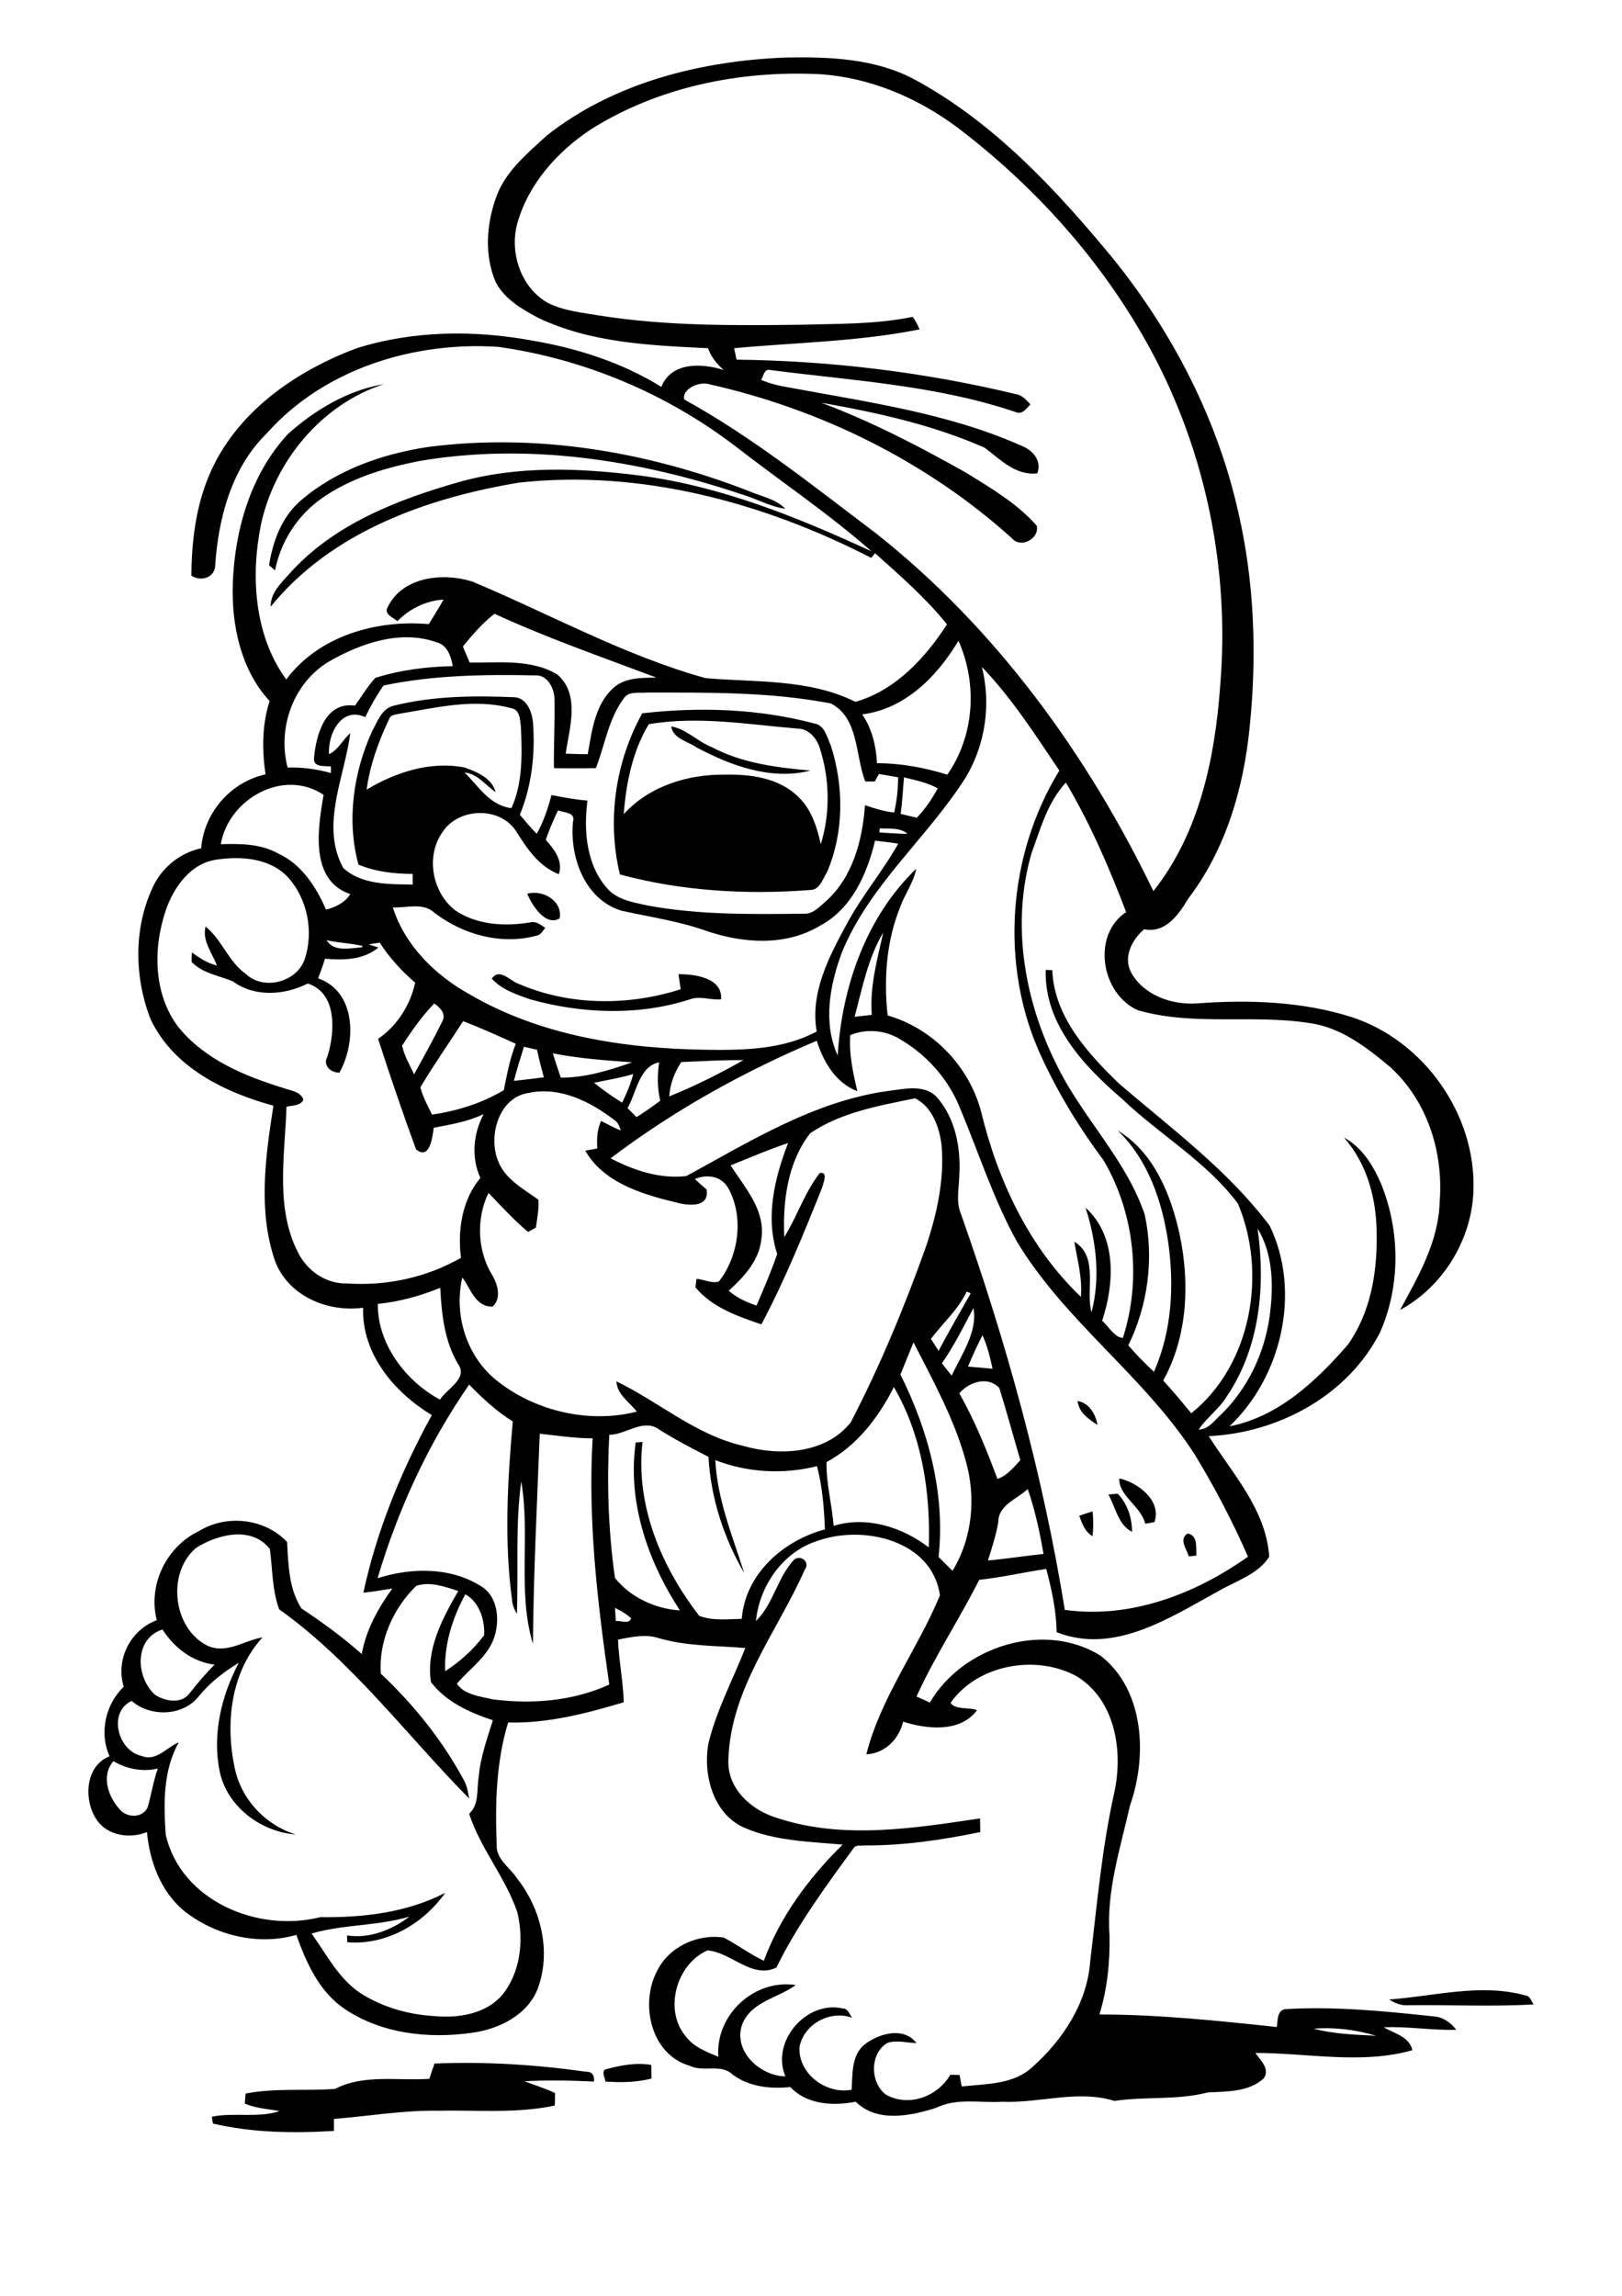 <?xml version="1.0" encoding="utf-8"?>
<!-- Generator: Adobe Illustrator 21.0.2, SVG Export Plug-In . SVG Version: 6.00 Build 0)  -->
<svg version="1.2" baseProfile="tiny" id="Layer_1" xmlns="http://www.w3.org/2000/svg" xmlns:xlink="http://www.w3.org/1999/xlink"
	 x="0px" y="0px" viewBox="0 0 595 842" overflow="scroll" xml:space="preserve">
<g>
	<path d="M221.9,759c5.5-1.5,11.3-2.7,17-1.7c0,1.6,0.1,3.3,0.1,5c-5.5,1.4-11.2,1.5-16.9,1.1C221.9,761.9,220.7,760.2,221.9,759
		 M157.5,762.4c0.6-1.9,1.2-3.7,1.9-5.6c18.6-0.8,37.2,0.4,55.6,3c2.3-0.1,3.1,1.5,2.9,3.6c-8.5-0.4-17-0.6-25.5-0.1
		c3.7,1.4,7.6,2.6,11.2,4.3c0,1.5,0,3.1-0.1,4.6c-14.1,3-28.6,1.6-42.9,1.9c-12.8-0.2-25.4,2-38.1,3c0,1.5,0,2.9,0,4.4
		c-14.8,0.9-29.9,0.7-44.4-2.7c-0.1-0.6-0.3-1.9-0.4-2.5c8.2-1.7,17.1,0.6,24.9-2.1c-4.3-0.7-8.7-1-12.8-2.7
		c0.1-1.3,0.2-2.5,0.3-3.7c10.8-2.1,21.9-0.9,32.8-1.7C133.4,760.6,146,763.2,157.5,762.4 M509.6,733.3c16.7-1.2,33.7-6.1,50.3-1.4
		c1.5,0.3,1.8,2.1,2.7,3.2c-15.3,0.9-30.6,0.1-45.9,0.3C514.1,735.6,511.7,734.7,509.6,733.3 M436.1,570.8c-0.8-2.7-3.8-6.4-0.4-8.4
		c3.9,0.8,2.9,5.2,3.2,8.1C438.2,570.6,436.8,570.7,436.1,570.8 M395.9,555.9c1.6-0.6,3.3-1.1,4.9-1.6c0.3,3,0.3,6.1,0,9.1
		C398,561.8,396.9,558.7,395.9,555.9 M406.6,548.1c0.9-0.1,2.6-0.2,3.4-0.3c3.7,3.8,5.2,8.9,5.3,14
		C410.2,559.3,409.2,552.8,406.6,548.1 M410.6,542.2c6.8,1.5,15.6,8.1,12.9,16c-0.9,0.2-2.6,0.5-3.4,0.6
		C418.6,552.4,410.2,548.5,410.6,542.2 M395.3,513.8c4.3,0.8,6.6,4.8,7.3,8.8C399.4,520.5,395.7,518,395.3,513.8 M180.4,358.9
		c3-4.2,6.8,1.1,10.3,2.1c18.5,7.9,40,7.9,59,1.8c-0.3-1.8-0.5-3.7-0.8-5.5c5.8-0.1,16.3,1.3,15.6,9.2c-3.8,0.4-7.6-1.4-11.4,0
		c-18.9,6.1-39.6,5.3-58.6,0C189.4,364.7,184.1,363,180.4,358.9 M193.4,327.8c5.6-1.7,13.1,2.6,11.9,9
		C200.2,339.9,195.2,332.1,193.4,327.8 M246.2,266.4c5.7,1,9.7,5.6,14.9,7.6c11.1,5.9,23.8,7.5,36.2,8.6
		c-14.4,3.7-29.2-1.8-41.8-8.5C252.2,271.8,247,271,246.2,266.4 M238,265.6c-6,9.9-8.3,21.6-9.2,33c9.3-10.3,23.6-14.7,37.2-14.5
		c9.4-0.2,19.8,1.2,26.8,8.1c4.8,4.5,6.9,11.1,8.3,17.4c3.5-11.4,3.3-23.9-0.4-35.3c-1.1-3.6-4.1-7.1-8.2-7.1
		C274.4,265.7,256.1,262.5,238,265.6 M235.6,261.6c21-2.4,42.5-1.7,63,3.7c4,0.6,4.8,5.2,6.2,8.2c4.8,14.9,4.8,31.8-1.4,46.3
		c-1.6,2.5-2.7,6.7-6.3,6.6c-23.3,1.8-47.1,0.4-69.7-5.7C222.6,300.9,225.7,279.4,235.6,261.6 M157.2,163.9c39.6-5.1,80,1.7,117,16
		c4.7,2.1,10.2,2.9,13.9,6.7c-5.7-0.8-10.8-3.8-16.3-5.4c-37.7-12.6-78.5-18.9-118.1-12.1c-12.6,2.5-25.4,6.3-36,13.9
		c-8.7,6.2-14.8,15.8-16.8,26.2c-0.7-0.6-1.5-1.3-2.2-1.9c1.4-8.9,4.7-17.8,11.7-23.8C123.5,172.3,140.4,166.4,157.2,163.9
		 M481.9,744c7.4,2,15.3,2.2,22.9,2.6C497.5,744.4,489.6,743.4,481.9,744 M44.3,664c2.8,2.7,7.8,2.7,9.8-1c1.4-4.7,2.1-9.7,3.8-14.4
		c-5.6,1.3-11.4,0.2-16.3-2.7C36.8,651.5,39.9,659.4,44.3,664 M56.8,621.5c3.7,2.5,10,3.6,12.9-0.7c2.8-3.6,5.8-7,9-10.3
		c-8.1-1-14.8-6.2-19.1-12.9C49.1,601,49.8,615.1,56.8,621.5 M225.6,589.7c0.1,1.6,0.2,3.2,0.3,4.8c1.7-0.2,5,1.3,5.6-1
		C229.8,591.9,227.7,590.7,225.6,589.7 M170.7,584.7c-4.7,8.6-7.8,18.4-7.4,28.2c5.5-3.5,10.4-8,14.3-13.2
		C177.9,594.2,175.9,587.6,170.7,584.7 M300.2,565c-12.8,3.9-21.6,16.4-22.9,29.5c6.4-6.2,7.9-16.1,14.1-22.6
		c2.5-1.8,5.9,1.1,3.8,3.8c-10.1,22.8-27.2,43.6-28,69.5c-0.6,10.8,8.5,18.8,18.1,21.6c24,7.9,49.8,3.7,74.2,0.1
		c0,1.7,0.1,3.3,0.1,5c-14,2.9-28.3,5-42.6,4.9c-1.2,0.2-3-0.3-3.8,0.9c-10.3,14.1-20.7,28.2-28.4,43.9c-9,4.3-16.7-5.7-25.3-6.3
		c-11.4,5-16.2,22-7.8,31.7c2.9,3.8,7.5,5.5,11.8,7.3c-1.1-15.4,13.2-28.6,28.4-26.3c-6.5,4.8-16.2,6-19.6,14.3
		c-3.6,9.8,6.5,19.1,15.8,19.2c-5.4-12.8,7.7-28,21.1-24.9c1.9,0,2.4,2.2,3.4,3.4c-8-2.9-17.6,2.2-19.3,10.6
		c-0.7,9.8,9.7,17.6,19.1,15.8c0.4-5.7-0.2-12.7,4.9-16.7c5.2-4,14.3-6.5,18.9-0.4c-3.5-0.1-7.2-1.2-10.6-0.1
		c-6.6,3.7-6.5,14.7-0.6,19c8.3,4.7,19,0.7,23.6-7.3c1.1,0,2.3,0.1,3.4,0.1c0.3,1.4,0.5,2.8,0.8,4.2c8.9-1,19.1-0.6,26.1-7.3
		c11-9.8,19.9-23.4,21-38.4c2.5-20.8,4.3-41.8,8.9-62.3c3.2-15,0.4-33.5-13.6-42.3c-14.8-8.3-36.5-4.6-46.5,9.6
		c1.7,2.7,6.8,1.5,9.7,2.7c-6.1,8.3-18.4,7-27.1,4.2c-1.6,6.5-6.6,11.6-13.5,12c5.3-21,18.8-38.5,27-58.3
		C342,564.9,316.8,559.2,300.2,565 M71.9,567.7c-10.8,9.2-8.5,29.4,4.1,35.8c7,3.3,13.6-1.9,20.3-3c-11.7,12.8-13.7,31.6-10.2,47.9
		c2.4,11.5,11.2,20.9,22.4,24.4c-12.8-1-25.2-10.2-27.9-23.1c-2.8-13.6,0.6-27.8,7-39.9C82.2,613.1,77.1,617,73,622
		c-5.8,7.5-17.8,7.8-24.7,1.8c-8.9,4.2-5,18.4,3.7,20.2c5.4,2.1,9.1-3.2,13.6-5c-5.8,10.1-5.6,22.6-4.8,33.9
		c5.6,24.3,33.9,36,56.7,30.2c15.7,0.2,31.6-1.6,45.8-8.9c-8,11.4-21.7,19.3-35.9,18.1c0-0.6-0.1-1.9-0.1-2.5
		c8.1,1.3,16.5-2,22.9-6.9c-11.7,3.5-24.2,2.8-35.9,6.2c5.5,7.7,10,16.7,18.1,22c8.1,5.1,17.6,7.8,27.2,8.3
		c8.6,0.8,18.5-0.8,24.5-7.6c6.9-8.4,8.1-20.2,5.7-30.4c-4.3-12.8-13.5-23.3-17.7-36.2c3.8-3.5,2.7-8.9,3.5-13.5
		c0.6-7.2,3.1-14,5.2-20.8c-8.4-2.8-17.2-6.7-22.7-14c-1.9-11.9,4.2-23.4,10-33.4c-4.9-1.6-10.4-3.6-15.4-1.9
		c-8.5,8.2-13.9,20.5-13,32.2c12.2,11.5,22.8,24.7,30.7,39.5c1,2,1.3,4.2,1.7,6.3c-23-23.3-42.9-50.3-69.7-69.4
		c-2.6-7.1-2.4-14.7-3.4-22.1C92.3,559.5,79.7,562.7,71.9,567.7 M366.2,558.2c-0.8,4.8-2.3,9.4-3.8,14.1c6.8-0.6,13.6-1.7,20.4-2.4
		c-1.4-8-3.1-16.1-5.8-23.8C373.1,549.8,366.2,551.9,366.2,558.2 M223.5,526.2c-0.9,17.5-0.4,35.2,2.1,52.5
		c5.5,7,14.8,11.4,23.8,11.9c-11.8-18.1-19.3-39.8-16.2-61.6c0.6,0,1.9-0.1,2.5-0.2c-2.7,23.2,6.9,45.8,20.8,63.8
		c4.9,1.9,10.4,1.2,15.6,1.1c1.3-16.5,15.2-28.7,30.5-32.8c-0.3-7.8-0.9-15.6-2.9-23.2c-12.3,3.1-25.4,2.4-37.3-2.2
		c0.7,14.4,6.3,27.8,10.6,41.4c-7.5-12.9-12.3-27.6-13.1-42.6c-6.2-3.2-12.4-6.4-18.2-10.1C235.9,520.1,229.6,526.2,223.5,526.2
		 M303.2,536.2c-0.2,7.6,2,15.6,2.6,23.4c12.1-3.7,25.1,0.4,34.9,7.9c0.7-20.2-2.5-41.1-12.8-58.8
		C322.3,519.8,314.4,530.2,303.2,536.2 M172.1,507.8c-15,21.6-26.1,45.8-33.6,71c12.3-3.9,26.6-4.2,37.9,2.9
		c6.3,3.8,7,12.4,4.9,18.8c-2.4,7.2-9,11.4-13.7,17c2.8,4.1,8.5,4.6,13,5.7c14.4,1.9,29.6,0.7,42.9-5.4c-4.3-29.8-7.9-60.1-6.1-90.3
		c-6.5,0-13-1-19.4-1.7c-1,25.7-2.3,51.4-2.5,77.1c-5.8-19.1-0.9-40.1-4.3-59.6c-2.2,16.1-1,32.4-1.6,48.6c-1-1.7-1.7-3.5-1.8-5.4
		c-2.9-21.6-1.6-43.6,0.3-65.2C182.1,517.6,177,512.8,172.1,507.8 M351.9,511c5.7,10,10,20.7,14,31.4c3.5-1.2,5.9-4.2,8.4-6.9
		c-2.6-8.8-5-17.7-7.7-26.4C362.5,504.5,355.4,506.8,351.9,511 M335.1,492.3c-1.6,3.9-3.2,7.9-4.8,11.8c10.3,20.6,16.5,43.8,14,66.9
		c1.7,1.7,3.4,3.4,5.1,5.1c7.4-12.1,8.7-27.1,4.8-40.6C350,520.3,342.3,506.4,335.1,492.3 M355.1,501.2c3,0.2,6,0.5,9,0.8
		c-0.9-4.2-1.9-8.4-3.7-12.3C358.5,493.4,356.7,497.3,355.1,501.2 M345.5,500c1.2,1.5,2.4,3,3.6,4.5c3.6-7.7,9.6-16.1,8-24.8
		C353.4,486.6,350,493.6,345.5,500 M341.5,491c0.9,1.5,1.9,3,2.8,4.4c3.8-7.1,7.8-14.1,11.8-21.1l-1.5-0.6
		C351.5,480.3,345.9,485.2,341.5,491 M138.6,478.2c-0.2,14.5,10.1,28.3,22.8,35.1c2.5-4,10.5-7.8,6.6-13.1c-5-8.4-6-18.4-6.5-27.9
		C154.1,475.3,146.5,477.4,138.6,478.2 M461.3,450.5c3,20.9,0.9,43.6-11.2,61.5c-2.8,4.7-7.4,7.8-10.4,12.3c3.7-0.1,5.8-3.4,8.3-5.6
		c9.7-9.5,15.8-22.3,17.7-35.7C467.2,472.2,467.2,460.2,461.3,450.5 M268,427.4c5.3,8.2,12.9,16.5,11.3,27c-0.8,7.9-6.4,13.9-12,19
		c3,2.5,6.5,4.2,10.2,5.4c2.7-6.2,5.4-12.5,7.6-18.9c-4.4-13.5-1-27.8,4-40.7C281.9,421.6,275,424.6,268,427.4 M182.6,425.5
		c2.5,6.9,9.3,10.4,14.9,14.5c0.3,3.4-0.5,6.8-0.9,10.2c-0.7,0.4-2.2,1.2-2.9,1.6c-5.2-4.4-9.8-9.4-14.5-14.3
		c-4.6,9.4-4.1,21.3,1.4,30.2c2,3.3,3.4,8.6,0.1,11.5c-6.4,0.1-8-6.6-11.1-10.7c-3.2,13.6,1.5,28.9,12.5,37.7
		c14,11.3,34,16,51.5,11.5c-2.8-3.6-7.2-6.2-7.5-11.1c15.6,7.5,29,19.6,46.3,23.6c13.3,3.9,30.5,3.1,39.7-8.6
		c10.7-20.6,19.6-42.1,27.4-63.9c4.1-12.1,7-24.9,5.9-37.7c-0.8-6.6-3.4-14-9.7-17.2c-13.2,2.7-27.1,5.1-38.5,12.8
		c-8.3,10.7-10.1,24.9-9.5,38.1c4.7-7.6,7.5-16.4,13-23.5c3.2-0.6,1.3,3.6,0.9,5.3c-6.8,17-13.7,34-22.3,50.2
		c-8.8-3-18.1-6.2-24.2-13.6c0.1-0.8,0.3-2.3,0.4-3.1c2.7,0.2,5.6,1.8,8.2,1c7.2-9.2,9.2-23.1,3.8-33.6c-2.4-5-7.8-6-12.6-4
		c1.4,1.3,2.8,2.6,4.3,3.8c1.2,7.2-7.6,5.9-11.9,4.6c-12.1-2.9-26.1-7.3-32.6-18.8c1.5-0.3,2.9-0.5,4.4-0.8
		c-0.2-3.4-0.1-6.9,1.4-10.1c2.4,1.2,4.7,2.5,7.2,3.5c-0.4-1.5-1-3-2.3-3.8c-8.8-6.8-20-12.4-31.4-10
		C183,402.4,179.1,416.4,182.6,425.5 M217.9,397.1c3.3,2.7,6.7,5,10.3,7.3c1.7-3.4,3.1-6.8,4.1-10.5
		C227.6,395.3,222.8,396.1,217.9,397.1 M230.2,406.4c1.1,1.1,2.2,2.2,3.3,3.3c3-1.9,5.9-3.9,8.7-6c-1.1-4.6-1.1-9.4-0.4-14.1
		C234.4,391.1,233.5,400.7,230.2,406.4 M249.9,389.5c-2.5,3.8-4.1,8.1-4.4,12.6c9.4-3.8,18.4-8.3,27.2-13.3
		C265.1,388.7,257.5,389.2,249.9,389.5 M202.8,386.3c0.9,3,1.9,5.9,2.9,8.9c9.1,0.1,17.8-2.7,26.2-5.6
		C222.2,388.9,212.4,388.2,202.8,386.3 M188.5,396.4c3.7-0.4,7.3-0.8,11-1.3c-0.9-3.3-1.8-6.7-2.5-10.1c-1.6-0.4-3.2-0.7-4.8-1.1
		C190.9,388.1,189.6,392.2,188.5,396.4 M311.9,379.6c-0.5,7,1,13.8,2.6,20.6c-8-3.1-12.4-10.7-14.9-18.5
		c-26.8,11.3-52.4,25.5-75.6,43.1c8.3,4.4,18.3,7.7,27.8,6.5c23.5-12.8,47-27.5,74-31.2c5.9-0.7,13.1-2.6,17.8,2.2
		c6.9,7.8,8.9,18.7,8.3,28.8c-0.1,4.7-1.3,9.6,0.6,14.1c16.7,47.2,30.1,95.7,38.1,145.2c24,3.4,47.9-5.8,67.2-19.5
		c-5.6-12.8-12.1-25.2-19.3-37.1c-18.5-29-47.9-49.1-65.6-78.7c-8.6-15.6-14-32.7-20.9-49.1c-4.3-10.6-12.5-19.6-22.4-25.2
		C324.2,377.7,317.6,377.3,311.9,379.6 M169.9,374.5c-5.2,8.1-10.8,16-15.7,24.3c0.9,3.5,2.7,6.7,4.3,10c9.2-1.4,18.4-4.2,26.3-9
		c1.2-5.7,2.2-11.5,4.4-17C182.8,379.9,176.4,377,169.9,374.5 M147.5,383.5c0.8,3.7,2.8,7.1,4.4,10.5c3.6-6.5,7.2-13,10.5-19.7
		c1.2-2.8-1.1-4.8-3.1-6.3C154.8,372.7,151,378,147.5,383.5 M119.8,344.8c2.7,4.5,8.8,2.9,13.1,2.6l0-0.5
		C128.6,345.9,124.1,345.8,119.8,344.8 M313.5,372.9c2.1-0.2,4.2-0.5,6.3-0.7c-0.8-10.4,2-20.3,4.2-30.2
		C318.4,351.4,316.3,362.4,313.5,372.9 M79.2,315.3c-9.3,1.4-15.4,10-18.3,18.3c-4.8,13.9-4.7,30.8,4.4,42.9
		c9.6,12,24.3,18.1,38.6,22.5c2.6,1,6.3,1.2,7.4,4.3c-1.1,2.4-4.1,2-6.2,2.6c-0.6,18.2-4.4,38,4.9,54.7c3.6,6.1,10.1,10.3,17.3,10.1
		c14.5,1,29.2-2.2,41.8-9.4c-1.3-10.2,0.4-21.2,7.1-29.3c-3.4-7.5-2.6-16.2,1.2-23.4c-5.8,2.8-12.1,3.8-18.3,5
		c-0.4,3.4-1.5,12.1-6.5,7.9c-4.9-13.4-9.5-26.9-13.9-40.5c7-4.8,11.8-12.4,13.6-20.6c-5-4.3-9.5-9.2-13-14.7
		c-1.3,0.3-2.7,0.3-4,0.7c0.9,0.3,2.7,0.8,3.5,1.1c-5.5,4.6-12.8,4.7-19.6,4.1c-0.7,2.4-1.6,4.8-2.5,7.2c14.1,4.9,14,23.6,7.8,34.6
		c-3.2,0-6.2-2.7-4.4-5.9c2.8-8.9,3.7-23.3-7.2-26.8c-8.5,4.3-19.5,5.1-27.5-0.8c-5.1-2.1-11-2.9-15.1-7.1c0-1.2,0-2.3,0.1-3.5
		c2.8,2.1,5.8,4,9.2,4.8c-1.8-4.6-5.5-9.1-4.2-14.3c6,4.8,8.4,12.9,14.8,17.4c6.6,6.3,19.1,2.9,21.7-5.8c3.2-10,0.8-21.8-6.2-29.6
		C99,314.6,88.3,313.9,79.2,315.3 M322.7,303.8c0,0.4-0.1,1.1-0.1,1.5c3.4,0.2,6.9,0.5,10.3,0.5C330.1,303.4,326.2,304,322.7,303.8
		 M162.3,305.2c-6.2,8.8-3.8,22,4.6,28.6c8,5.5,18.3,6,27.6,4.5c2.1-0.6,3.9,0.9,5.5,2c-0.9,1-1.5,2.5-3,2.8
		c-13,3.6-27.2-0.3-37.7-8.4c-4.1-3.8-10.2-1.7-15.2-1.9c4.5,14.1,15.7,25,28.4,32c26.2,15.2,56.9,19.8,86.8,20.2
		c13.6,0.2,28-0.1,40.3-6.7c-2.5-14,4.4-27.3,10.9-39.2c5.5-10.4,13.3-19.5,19-29.7c-2.8-0.4-5.6-0.8-8.5-1.1
		c-2.9,12.2-8.6,25.1-20.2,31.2c-12.6,7.6-28.2,6.5-41.7,1.9c-10.1-3.6-20.7-5.1-31.1-7.4c-13.5-4.1-19.1-19.7-17.8-32.7
		c1-3.5-3.4-3.2-5.5-4.1c-1.7,3.5-3.2,7.1-4.5,10.8c3.1,3.5,6.4,7.6,4.8,12.6c-7.3-2.8-11.7-9.4-15.7-15.8
		C183.3,295.6,168.1,296.2,162.3,305.2 M81,309.6c7.1-0.2,14.6-0.2,21,3.4c8.6,3.9,14,12.3,17.6,20.6c3.5-0.9,6.9-2.5,8.9-5.7
		c-15-5-11.9-24.2-9.8-36.4C103.9,281.6,83.8,293.1,81,309.6 M331.6,285.1c-0.4,4.5-0.6,8.9-1.2,13.4c2,0.5,3.9,0.9,5.9,1.4
		c3.1-3.2,5.6-6.9,7.7-10.8C340.1,287,335.8,286.1,331.6,285.1 M146.3,261.8c-1.2,0.3-3,0.3-3.5,1.8c-3.9,8.2-7.1,16.9-8.3,26
		c10.6-6.4,23.5-10.6,36-8.1c4.5,1.6,10,3.9,11.3,9c-3.8-2.6-6.6-6.7-11.4-7.2c5.3,5.2,9.1,12,17.2,13.1c4.2-9.2,3.9-19.7,3.5-29.6
		c-0.3-2.6-0.3-6.7-3.7-7.1C173.7,256,159.7,259.6,146.3,261.8 M140.7,251.4c-2.6,3.7-4.8,7.6-6.7,11.6c-8.8-4-13.8,6.2-13.3,13.6
		c3.4-1.6,5-5.3,7.8-7.7c-2.1,16.1-11.1,33.8-2.6,49.4c6.6,6.2,16.9,6,25.5,6.1c0-1.3,0-2.6,0-3.9c-6.8,0-13.6-0.8-19.9-3.4
		c-4.4-16.1-1.9-33.8,5-48.9c2-3.6,3.5-8.4,8-9.4c14.4-3.6,29.3-3.7,44-3.1c4.6,0.1,6.6,5.2,7,9.1c0.9,11.5-0.4,23.3-4.8,34
		c2,2.4,4,4.8,6.2,7c2.5-4.5,4.1-9.3,5.4-14.2c4.4,0.8,8.8,1.7,13.2,2c-1.4,10.8-0.5,23,6.8,31.7c3.7,4.7,9.9,5.6,15.3,6.8
		c18.9,3.5,38.2,3.2,57.3,3c3.4,0.2,5.7-2.6,8-4.5c9.9-8.8,13.5-22.5,14.4-35.3c3.5,1.2,7,2.3,10.7,2.7c1-4.2,1.4-8.5,1.5-12.9
		c-2.4-0.4-4.7-0.9-7.1-1.2c-0.4,0.7-1.1,2-1.5,2.7c-1.2,0-2.4,0-3.5,0c-3.7-9.5-2.3-23.3-12.6-28.6c-22.2-4.3-45-4-67.6-4
		c-2.9,0.3-6.7-0.7-8.5,2.3c-5.5,7.5-6.8,16.9-10.1,25.4c-5.1,0.1-10.3,0.1-15.4,0c-0.1-8.6,0.4-17.2,0.2-25.7
		c-0.2-3.8-2.7-8.6-7.1-8.3C177.6,247.3,158.9,247.6,140.7,251.4 M360.2,244.6c3.4,13.7,1.3,28.5-6,40.6
		c-14.1,22.2-35.4,39.5-45.4,64.2c-4.4,11.8-7,25.8-1.5,37.7c1.5-25.1,10.4-50.8,28.8-68.5c-1,5.2-4.4,9.6-6.1,14.6
		c-4.9,12.4-5.8,26-4.4,39.2c16.6,4.8,29.9,18.6,34.3,35.3c6.1,25.2,17.6,49.8,36.6,67.9c0.6-6.9-1.3-13.5-2.4-20.2
		c9.1,5.5,4,17.8,6.3,25.9c3.3-12.6,1.8-26.1-2.2-38.4c11.6,10.5,10.6,27.9,6.1,41.5c2.4,2,4.4,6,7.6,6.3
		c6.9-21.3,4.3-45.9-7.1-65.2c-8.9-11.9-16.7-24.7-22.9-38.2c-15.3-33.2-12.3-73.7,6.7-104.7C379.8,269.5,371.2,256.1,360.2,244.6
		 M316.3,262c3.6,5.3,5.1,11.6,5.4,17.9c8.8,0,17.4,1.6,25.8,4.2c10-14.3,11.1-33.4,4.1-49.1C343.8,248,332.1,260,316.3,262
		 M120.7,242.6c-13.1,7.8-19,24.3-15.2,38.9c5.4-0.2,10.8,0.6,15.9,2c0-0.6,0-1.8,0-2.4c-2.3-0.3-6.5,0.5-6.2-3.1
		c0.7-8.4,4.1-20.8,15-19.2c2.5-3.4,4.6-7.1,7.5-10.2c9.2-2.9,18.8-4.1,28.4-4.3c-0.7-3.7-2-7.8-6.1-8.8
		C146.8,230.9,132.4,235.9,120.7,242.6 M169.8,237.1c0.8,2,1.7,3.9,2.5,5.9c10.7,0.1,22.6-1.4,32.2,4.4c8.4,7.4,4.4,19.5,3,29
		c2.7,0.1,5.4,0.2,8.1,0.2c1.5-8.4,2.6-18.1,9.3-24.2c4.3-4,10.5-3.8,15.9-3.9c-19.9-7.5-40.1-14.5-59.4-23.4
		C176.9,228.6,173.3,232.8,169.8,237.1 M216.5,47.6c-12.2,8.2-22.6,19.8-26.7,34.2c-3,10.7,1.2,23.7,11.2,29.3
		c6,3,12.9,3.6,19.4,4.7c24.3,3.8,48.9,3.6,73.4,3.3c13.7-0.4,27.5-0.1,41-2.9c1,1.4,1.9,3,2.5,4.6c-22.4,4.5-45.3,4.8-68,6.9
		c0.3,1.4,0.6,2.8,0.9,4.2c34.5,0.4,69.1,4.6,102.7,12.7c2.2,0.4,3.6,2.2,5.1,3.7c-1.4,1.4-2.9,3.8-5.2,2.9
		c-29.1-9.9-60-11.6-90.3-15.5c-2.2-0.6-2.4,2.3-3.3,3.6c3.4,1.5,7.1,2.3,10.8,2.9c28.4,5.3,57.6,9.3,84.3,21.1
		c4.2,1.5,8.1,5.5,6.2,10.3c-8,0.9-13.5-5.1-19.3-9.4c-19-8.4-39.5-12.9-59.9-16.5c18.4,6.9,35.9,16,53,25.6
		c9.2,5.7,18.8,11.3,26,19.5c1.1,4.7-5.8,8.5-9.1,4.6c-31.3-28.2-70.1-47.3-111.1-56.5c-3.6-1.1-10,1.7-9.1,5.6
		c25.2,13.9,47.7,32,70.6,49.3c43.8,34.7,77.3,80.9,101.5,131c16.9-21.3,22.6-48.8,24.5-75.3c3.6-42.5-5.3-86.1-25.7-123.6
		c-17.3-31.8-42-59.4-70.9-81.3c-14.7-10.9-32.2-18.3-50.5-19.4C271.3,25.8,241.3,31.9,216.5,47.6 M200.7,49.6
		c24.7-19.4,56.6-27.3,87.5-28.5c15.9-0.3,32.6,0.3,47,7.9c29.2,15.7,52.2,40.5,73,65.7c22,27.2,38.5,59.2,46.1,93.4
		c5.9,25.7,6.8,52.5,4.1,78.7c-2.2,22.2-8.7,44.6-22.4,62.6c-3.5,5.8-8.3,13-16.3,11.4c-4.3,3.7-7.7,9.9-4.9,15.6
		c4.5,8.5,14.9,12.2,24.1,11.6c19-1.4,38.6-0.8,56.9,5c26.5,8.6,45.7,35.7,44.7,63.6c-0.5,17.9-11.2,35.4-26.9,43.8
		c6.7-12.3,14.1-25.1,14.5-39.5c1.5-18.2-4.5-37.3-18.3-49.7c-8.6-7.2-18.1-14.5-29.5-16c-20.8-3.3-42.4,1.2-62.9-4.7
		c-13.4-5.9-17.1-27.5-4.3-36c-6.2-16.3-13.2-32.5-22.1-47.5c-6.7,7.2-9.3,16.9-12.6,25.9c-7.5,25.8-2.7,53.9,9.2,77.6
		c9.3,19.2,25.4,34.5,32.3,54.9c3.5,16,1.2,33.3-6,48c2.9,3.4,6.1,6.6,9.4,9.7c6.6-14.9,7.5-31.8,5.2-47.7
		c-2.2-14.9-7.4-30.1-18.5-40.8c13.3,8,19.5,23.5,22.7,38c3.8,17.8,3,37.4-6,53.7c3.6,3.9,6.9,7.9,10.3,12
		c22.1-17.7,27.9-51.4,17.1-76.9c-11.5-15.4-28.7-25.2-42.5-38.4c-14-12-28.6-27.5-28-47.3c0.6,0,1.8,0.1,2.4,0.1
		c0.7,17,12.9,30.4,24.5,41.6c19.2,16.5,40,31.8,55.3,52.2c11.6,24.2,4.4,55.3-14.8,73.5c18-3.5,31.8-16.6,43.4-29.9
		c8.2-11.5,10.8-26.1,10.6-40c0.1-12.9-3.3-26.2-12-36c6.6,3.5,10.7,10.2,13.6,16.9c7,17.2,7.2,37.3-0.3,54.4
		c-11.8,23.3-37.3,37-62.9,38.2c8.8,13.9,21,26.9,22.2,44.2c-4.1,6.5-12.2,8.9-18.6,12.6c-17.9,9.8-38.3,23.4-59.4,15.1
		c-0.1-7.9-1.8-15.6-3.8-23.2c-8.2,1.2-16.3,3.1-24.6,4c-7.3,14.5-16.3,28-23,42.8c1.6,0.7,3.2,1.4,4.9,2.2
		c12-20.6,41.9-30.1,62.6-17.2c16.2,12.6,17.2,36.9,10.8,55c-3.5,15.6-8.7,31.3-7.5,47.5c0.2,9.8-0.8,19.7-3.7,29.1
		c21.8,0,43.5,2.3,65.1,4.6c0.3-2.7,0.1-6.7,3.8-6.6c17.9-1,35.9,0.8,53.7,2.7c3.4,0.2,6.3,2.3,8.3,4.9c-8.8,0.3-17.7-1.3-26.6-0.9
		c3.9,2.3,9.4,3.4,10.5,8.4c-18.6,5.3-38.5,1-57.6,1c1.8,2.6,5.6,6,3,9.4c-5.5,5-13.5,4.7-20.5,5.1c-11.2,2.9-22.8,1.4-34.2,3.1
		c-13.5-4.2-27.4,0.9-41.2,0.3c-8,0.5-16.6-1.5-24.1,2.2c-9.4,3-21.7,5.6-29.6-2.2c-8.3,1.6-17.9,1.1-24-5.4
		c-7.3,0.8-15.2-0.1-21.2-4.6c-4.3-4.1-10.7-0.7-15.7-3.2c-14.3-4.1-18.3-22.7-12-34.7c4.3-8.9,14.9-13.8,24.5-12.3
		c5,2.6,9.6,6.1,14.7,8.5c6-16.3,16.6-30.5,28.9-42.6c-12.2-1.1-24.9-1.3-36.3-6.3c-11.2-5.1-14.9-19.2-13-30.5
		c2.9-12.3,9-23.6,13.6-35.3c-10.7-0.9-21.6-0.6-32-3.7c-4.8-1.5-9.9-0.3-14.7,0.6c0.3,7.7,1.9,15.3,2.1,23
		c-13.7,4.1-27.9,7.8-42.4,7.4c-4.4,14.4-4.8,29.7-4.2,44.7c-0.4,5.4,4.8,8.4,7.4,12.4c8.8,11.1,12.7,26.8,7.7,40.4
		c-3.7,9.8-14.3,15-24.1,16.3c-15.9,2.3-33.4,0.4-47-8.9c-9.2-6.3-13.9-16.9-17.5-27C95,713.6,79,710,67.4,700.7
		c-8.5-7.1-12.5-18.1-13.5-28.8c-6.3,2.6-14.6,1.3-18.5-4.6c-4.8-7.2-4.2-19.7,4.8-23.2c-3.9-8.6-1.5-19.1,5.2-25.5
		c-3.1-9.9,2.4-20.8,12.1-24.4c-3.3-13.1,3.6-27.1,15.7-32.8c10-6.1,24-4.5,32.1,4.1c0.5,8.3,0.6,17.2,5.3,24.4
		c7.7,5.1,15.2,10.6,22.1,16.7c1.6-8.9,6-16.8,11.2-24c-3.5,0.5-7,1.2-10.6,1.5c4.9-22.8,13.9-44.7,25.1-65.1
		c-13.8-8.4-25.7-22.4-25.2-39.4c-13.1,1.8-27.7-4.4-32.4-17.4c-6.2-18.3-3.4-38.1-0.5-56.7c-18-4.9-36.8-14.1-45.1-31.8
		c-5.9-15.2-6.2-33.1,0.7-48c3.3-7.4,10-12.9,17.9-14.6c1-13,10.8-24.3,23.6-27.1c-1.3-9-1.3-18.2,1.5-26.9
		c-10.6-11.5-14-27.8-13.5-43.1c0.7-19.7,6.6-40.2,20.3-54.9c9.9-8.8,21.9-16,35.1-18.2c-22.9,7.4-40.1,28.3-45.1,51.6
		c-3.8,19-2.4,40.6,9.3,56.7c11.9-16,33.1-22,52.3-20.3c1.8-3,3.7-5.9,5.4-9c-6.4,0.4-12.4,3.3-16.9,7.9c-1.7-1.4-5.2-2.6-3.5-5.3
		c5.5-11.1,20.4-12.6,31-9.2c28.4,11.9,55.7,27.1,85.5,35.4c18.4,1.6,38,0.2,55,8.7c14.7-4.2,25.5-16,33.6-28.4
		c-7.8-9.7-17.2-17.9-26.4-26.1c-0.3,0.4-1.1,1.3-1.4,1.7c-39.5-20.3-84.5-32.5-129.2-27.6c-33.8,5.6-68.9,18.1-91.1,45.5
		c-0.1-5.1,3.8-8.6,6.8-12c16-18,39.2-27.1,61.9-33.6c21.6-6.2,44.6-5.3,66.7-2.5c29.8,3.9,57.9,15.3,85,27.8
		c-15.8-13.9-33.4-25.7-50-38.6c-25.3-19.3-55.5-32-87-36.4c-31-2-63.9,8.1-84.9,31.8c-13,12.7-17.8,31.4-18.9,49
		c-0.6,4.1-5.5,5.3-8.7,3.1c0.1-12.4,1.6-25,6.4-36.5c9.6-23.1,31.5-38.4,54.3-46.9c20.7-6.5,43.1-6.7,64.3-2.8
		c16.6,2.8,33.1,8.1,47.4,17c3.7-9.3,14.9-8.7,22.9-6.2c-2.6-2.2-4.6-4.8-5.8-8c-21-1-42.7-1.9-62-11c-6.1-3.2-12.5-6.9-15.8-13.1
		c-4.2-9.6-3.5-20.7-0.2-30.4C184.9,63.2,193.3,56.4,200.7,49.6"/>
</g>
</svg>
